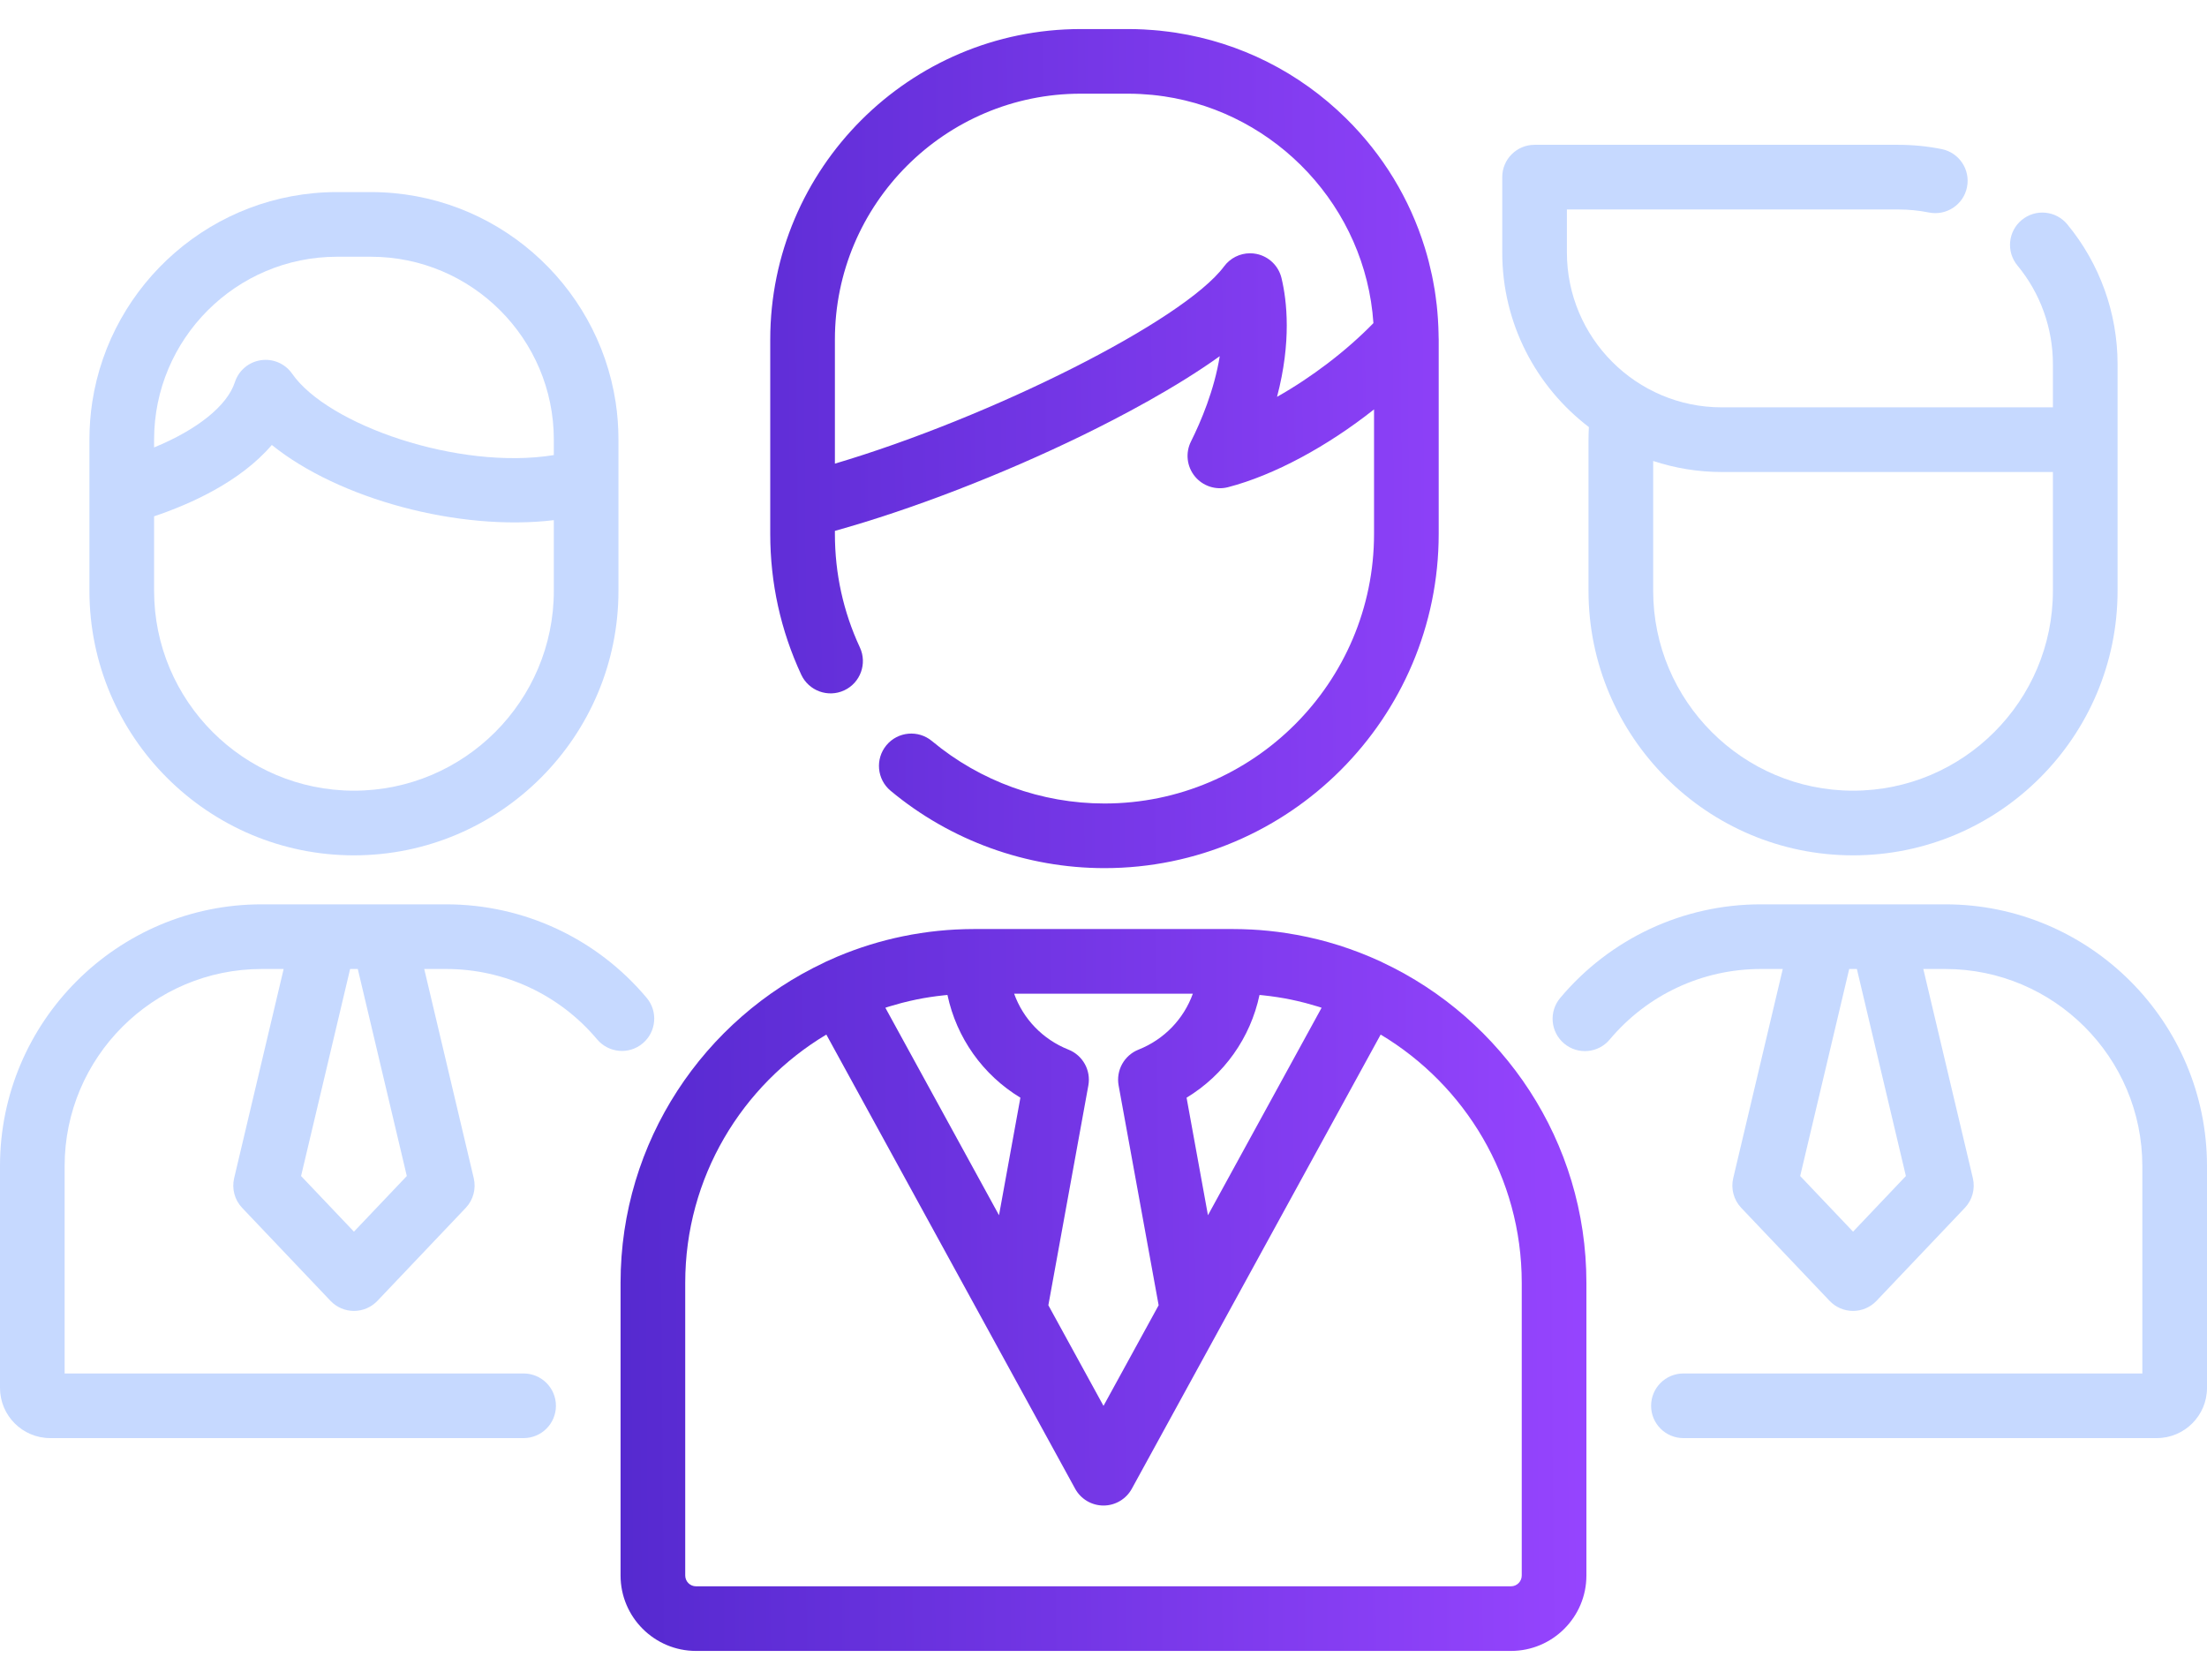 <svg width="67" height="51" viewBox="0 0 67 51" fill="none" xmlns="http://www.w3.org/2000/svg">
<path d="M7.945 27.453H9.852H11.638H13.544C15.898 27.453 18.116 28.487 19.631 30.291C19.98 30.706 19.926 31.325 19.511 31.674C19.096 32.023 18.477 31.968 18.128 31.553C16.987 30.195 15.317 29.416 13.545 29.416H12.879L14.382 35.766C14.458 36.089 14.367 36.428 14.139 36.668L11.457 39.491C11.271 39.686 11.014 39.796 10.745 39.796C10.476 39.796 10.219 39.686 10.034 39.491L7.352 36.668C7.123 36.428 7.032 36.089 7.108 35.766L8.611 29.416H7.945C4.646 29.416 1.962 32.1 1.962 35.399V41.695H15.895C16.437 41.695 16.877 42.134 16.877 42.676C16.877 43.218 16.437 43.657 15.895 43.657H1.524C0.683 43.657 -0 42.974 -0 42.133V35.399C-0.001 31.017 3.564 27.453 7.945 27.453ZM9.14 35.701L10.745 37.39L12.35 35.701L10.862 29.416H10.629L9.14 35.701Z" fill="#C6D9FF"/>
<path d="M10.745 25.966C6.317 25.966 2.715 22.363 2.715 17.935V14.946V13.348C2.715 12.959 2.744 12.577 2.801 12.204C3.354 8.6 6.475 5.831 10.231 5.831H11.259C15.015 5.831 18.136 8.6 18.689 12.204C18.746 12.577 18.775 12.959 18.775 13.348V14.598V17.935C18.776 22.363 15.173 25.966 10.745 25.966ZM11.259 7.794H10.231C7.169 7.794 4.678 10.285 4.678 13.348V13.583C5.977 13.05 6.896 12.324 7.13 11.603C7.245 11.248 7.551 10.989 7.92 10.935C8.288 10.88 8.656 11.039 8.869 11.345C9.953 12.904 13.929 14.284 16.813 13.815V13.348C16.813 10.285 14.321 7.794 11.259 7.794ZM16.813 15.791C13.932 16.135 10.284 15.149 8.252 13.508C7.289 14.634 5.763 15.309 4.678 15.674V17.935C4.678 21.281 7.399 24.003 10.745 24.003C14.091 24.003 16.813 21.281 16.813 17.935V15.791Z" fill="#C6D9FF"/>
<path d="M47.485 31.68C47.069 31.331 47.015 30.712 47.363 30.297C48.878 28.49 51.099 27.453 53.455 27.453H55.362H57.147H59.054C63.435 27.453 67 31.017 67 35.399V42.133C67 42.974 66.316 43.657 65.475 43.657H51.105C50.563 43.657 50.124 43.218 50.124 42.676C50.124 42.134 50.563 41.695 51.105 41.695H65.037V35.399C65.037 32.1 62.353 29.416 59.054 29.416H58.388L59.892 35.766C59.968 36.089 59.876 36.428 59.648 36.668L56.966 39.491C56.781 39.686 56.523 39.796 56.255 39.796C55.985 39.796 55.728 39.686 55.543 39.491L52.861 36.668C52.633 36.428 52.541 36.089 52.617 35.766L54.121 29.416H53.455C51.68 29.416 50.008 30.197 48.867 31.558C48.519 31.973 47.9 32.028 47.485 31.68ZM54.65 35.701L56.255 37.39L57.859 35.701L56.371 29.416H56.138L54.65 35.701Z" fill="#C6D9FF"/>
<path d="M64.285 17.935C64.285 22.363 60.683 25.966 56.255 25.966C51.827 25.966 48.224 22.363 48.224 17.935V13.347C48.224 13.22 48.229 13.093 48.235 12.965C46.638 11.746 45.605 9.824 45.605 7.665V5.377C45.605 4.835 46.044 4.396 46.586 4.396H57.629C58.072 4.396 58.515 4.44 58.945 4.526C59.477 4.633 59.821 5.15 59.714 5.682C59.608 6.213 59.09 6.557 58.559 6.451C58.255 6.39 57.943 6.359 57.629 6.359H47.568V7.665C47.568 10.257 49.676 12.366 52.269 12.366H62.322V11.052C62.322 9.961 61.94 8.898 61.246 8.061C60.9 7.643 60.958 7.024 61.375 6.679C61.793 6.333 62.411 6.391 62.757 6.808C63.742 7.998 64.285 9.504 64.285 11.052V13.348C64.285 13.35 64.285 13.353 64.285 13.355V17.935ZM50.187 13.994V17.935C50.187 21.281 52.909 24.003 56.255 24.003C59.6 24.003 62.322 21.281 62.322 17.935V14.329H52.269C51.542 14.329 50.843 14.21 50.187 13.994Z" fill="#C6D9FF"/>
<path d="M25.023 29.22C25.038 29.212 25.053 29.203 25.069 29.196C25.175 29.147 25.281 29.1 25.388 29.055C25.401 29.049 25.414 29.044 25.426 29.038C26.072 28.767 26.737 28.561 27.416 28.422C27.416 28.422 27.416 28.422 27.416 28.422C27.59 28.386 27.766 28.354 27.942 28.328C27.944 28.327 27.945 28.327 27.947 28.327C28.123 28.3 28.299 28.277 28.477 28.259C28.481 28.259 28.485 28.259 28.488 28.258C28.666 28.24 28.843 28.226 29.022 28.217C29.026 28.217 29.03 28.217 29.034 28.217C29.214 28.208 29.396 28.203 29.578 28.203H37.422C37.604 28.203 37.785 28.208 37.965 28.217C37.969 28.217 37.973 28.217 37.977 28.217C38.156 28.226 38.334 28.24 38.511 28.258C38.515 28.259 38.518 28.259 38.522 28.259C38.7 28.277 38.877 28.3 39.053 28.327C39.054 28.327 39.055 28.327 39.056 28.328C39.919 28.459 40.761 28.697 41.573 29.039C41.586 29.044 41.599 29.049 41.611 29.055C41.718 29.1 41.825 29.147 41.93 29.196C41.946 29.203 41.961 29.212 41.976 29.22C45.626 30.937 48.16 34.648 48.16 38.942V47.828C48.16 49.091 47.133 50.118 45.87 50.118H21.129C19.866 50.118 18.839 49.091 18.839 47.828V38.942C18.839 34.648 21.373 30.937 25.023 29.22ZM30.328 36.891L30.977 33.323C29.835 32.631 29.039 31.505 28.763 30.205C28.753 30.206 28.743 30.207 28.733 30.207C28.704 30.21 28.675 30.213 28.646 30.216C28.364 30.246 28.086 30.288 27.813 30.344C27.811 30.345 27.809 30.345 27.806 30.346C27.675 30.373 27.546 30.403 27.417 30.436C27.395 30.441 27.373 30.447 27.351 30.453C27.238 30.483 27.126 30.515 27.014 30.549C26.992 30.556 26.971 30.562 26.949 30.569C26.925 30.576 26.902 30.585 26.878 30.593L30.328 36.891ZM40.121 30.593C40.098 30.585 40.075 30.576 40.051 30.569C40.029 30.562 40.007 30.555 39.985 30.549C39.874 30.515 39.762 30.483 39.649 30.453C39.627 30.447 39.604 30.442 39.582 30.436C39.454 30.403 39.325 30.373 39.195 30.346C39.192 30.346 39.189 30.345 39.186 30.344C38.913 30.288 38.636 30.246 38.354 30.216C38.325 30.213 38.295 30.21 38.266 30.207C38.256 30.206 38.246 30.206 38.236 30.205C37.96 31.505 37.164 32.631 36.022 33.323L36.671 36.891L40.121 30.593ZM33.04 32.952L31.826 39.624L33.5 42.679L35.174 39.624L33.959 32.952C33.876 32.492 34.128 32.037 34.563 31.864C35.35 31.551 35.938 30.928 36.212 30.166H30.787C31.061 30.928 31.65 31.551 32.437 31.864C32.871 32.037 33.124 32.492 33.04 32.952ZM20.802 47.828C20.802 48.009 20.949 48.156 21.129 48.156H45.87C46.051 48.156 46.197 48.009 46.197 47.828V38.942C46.197 35.743 44.477 32.94 41.914 31.407L34.36 45.194C34.188 45.508 33.858 45.704 33.5 45.704C33.141 45.704 32.811 45.508 32.639 45.194L25.086 31.407C22.522 32.941 20.802 35.743 20.802 38.942V47.828Z" fill="url(#paint0_linear)"/>
<path d="M33.529 26.354C31.16 26.354 28.854 25.52 27.036 24.005C26.62 23.658 26.564 23.039 26.911 22.622C27.258 22.206 27.877 22.15 28.293 22.497C29.758 23.719 31.618 24.392 33.529 24.392C38.041 24.392 41.713 20.72 41.713 16.208V12.428C40.299 13.548 38.681 14.426 37.279 14.79C36.907 14.886 36.512 14.756 36.27 14.457C36.028 14.158 35.983 13.745 36.156 13.401C36.457 12.798 36.862 11.846 37.029 10.813C35.686 11.777 33.999 12.661 32.879 13.208C30.405 14.415 27.65 15.476 25.346 16.116V16.208C25.346 17.413 25.601 18.572 26.104 19.654C26.333 20.145 26.12 20.729 25.628 20.958C25.137 21.186 24.553 20.973 24.324 20.482C23.7 19.138 23.383 17.701 23.383 16.208V10.309C23.383 5.111 27.611 0.882 32.809 0.882H34.249C34.409 0.882 34.568 0.886 34.726 0.894C34.76 0.896 34.792 0.899 34.825 0.901C34.952 0.909 35.078 0.917 35.203 0.93C35.227 0.932 35.251 0.936 35.275 0.939C35.41 0.953 35.545 0.97 35.679 0.99C35.687 0.991 35.694 0.993 35.702 0.994C37.645 1.294 39.441 2.191 40.866 3.596C41.987 4.702 42.796 6.041 43.25 7.506C43.253 7.515 43.256 7.525 43.259 7.535C43.299 7.666 43.337 7.797 43.371 7.93C43.39 8.002 43.406 8.076 43.423 8.149C43.44 8.22 43.458 8.29 43.472 8.361C43.496 8.473 43.516 8.587 43.536 8.701C43.541 8.734 43.548 8.767 43.554 8.8C43.575 8.935 43.593 9.07 43.609 9.206C43.611 9.22 43.613 9.234 43.615 9.248C43.631 9.392 43.643 9.537 43.653 9.683C43.653 9.691 43.654 9.698 43.654 9.706C43.664 9.851 43.669 9.996 43.672 10.142C43.672 10.15 43.672 10.158 43.672 10.165C43.672 10.167 43.672 10.169 43.672 10.171C43.673 10.217 43.676 10.262 43.676 10.309V16.208C43.675 21.803 39.124 26.354 33.529 26.354ZM32.809 2.844C28.694 2.844 25.346 6.193 25.346 10.308V14.075C30.065 12.676 35.926 9.747 37.162 8.085C37.349 7.833 37.643 7.689 37.949 7.689C38.015 7.689 38.081 7.696 38.147 7.709C38.52 7.786 38.815 8.071 38.904 8.442C39.07 9.135 39.209 10.374 38.768 12.047C39.809 11.46 40.865 10.661 41.694 9.809C41.459 6.298 38.758 3.432 35.335 2.924C35.328 2.924 35.322 2.923 35.316 2.922C35.206 2.906 35.095 2.892 34.983 2.881C34.94 2.877 34.897 2.875 34.854 2.871C34.777 2.865 34.699 2.858 34.621 2.854C34.498 2.848 34.374 2.844 34.249 2.844H32.809Z" fill="url(#paint1_linear)"/>
<defs>
<linearGradient id="paint0_linear" x1="18.406" y1="32.763" x2="48.645" y2="32.506" gradientUnits="userSpaceOnUse">
<stop stop-color="#5529CF"/>
<stop offset="1" stop-color="#9745FF"/>
</linearGradient>
<linearGradient id="paint1_linear" x1="18.406" y1="32.763" x2="48.645" y2="32.506" gradientUnits="userSpaceOnUse">
<stop stop-color="#5529CF"/>
<stop offset="1" stop-color="#9745FF"/>
</linearGradient>
</defs>
</svg>
